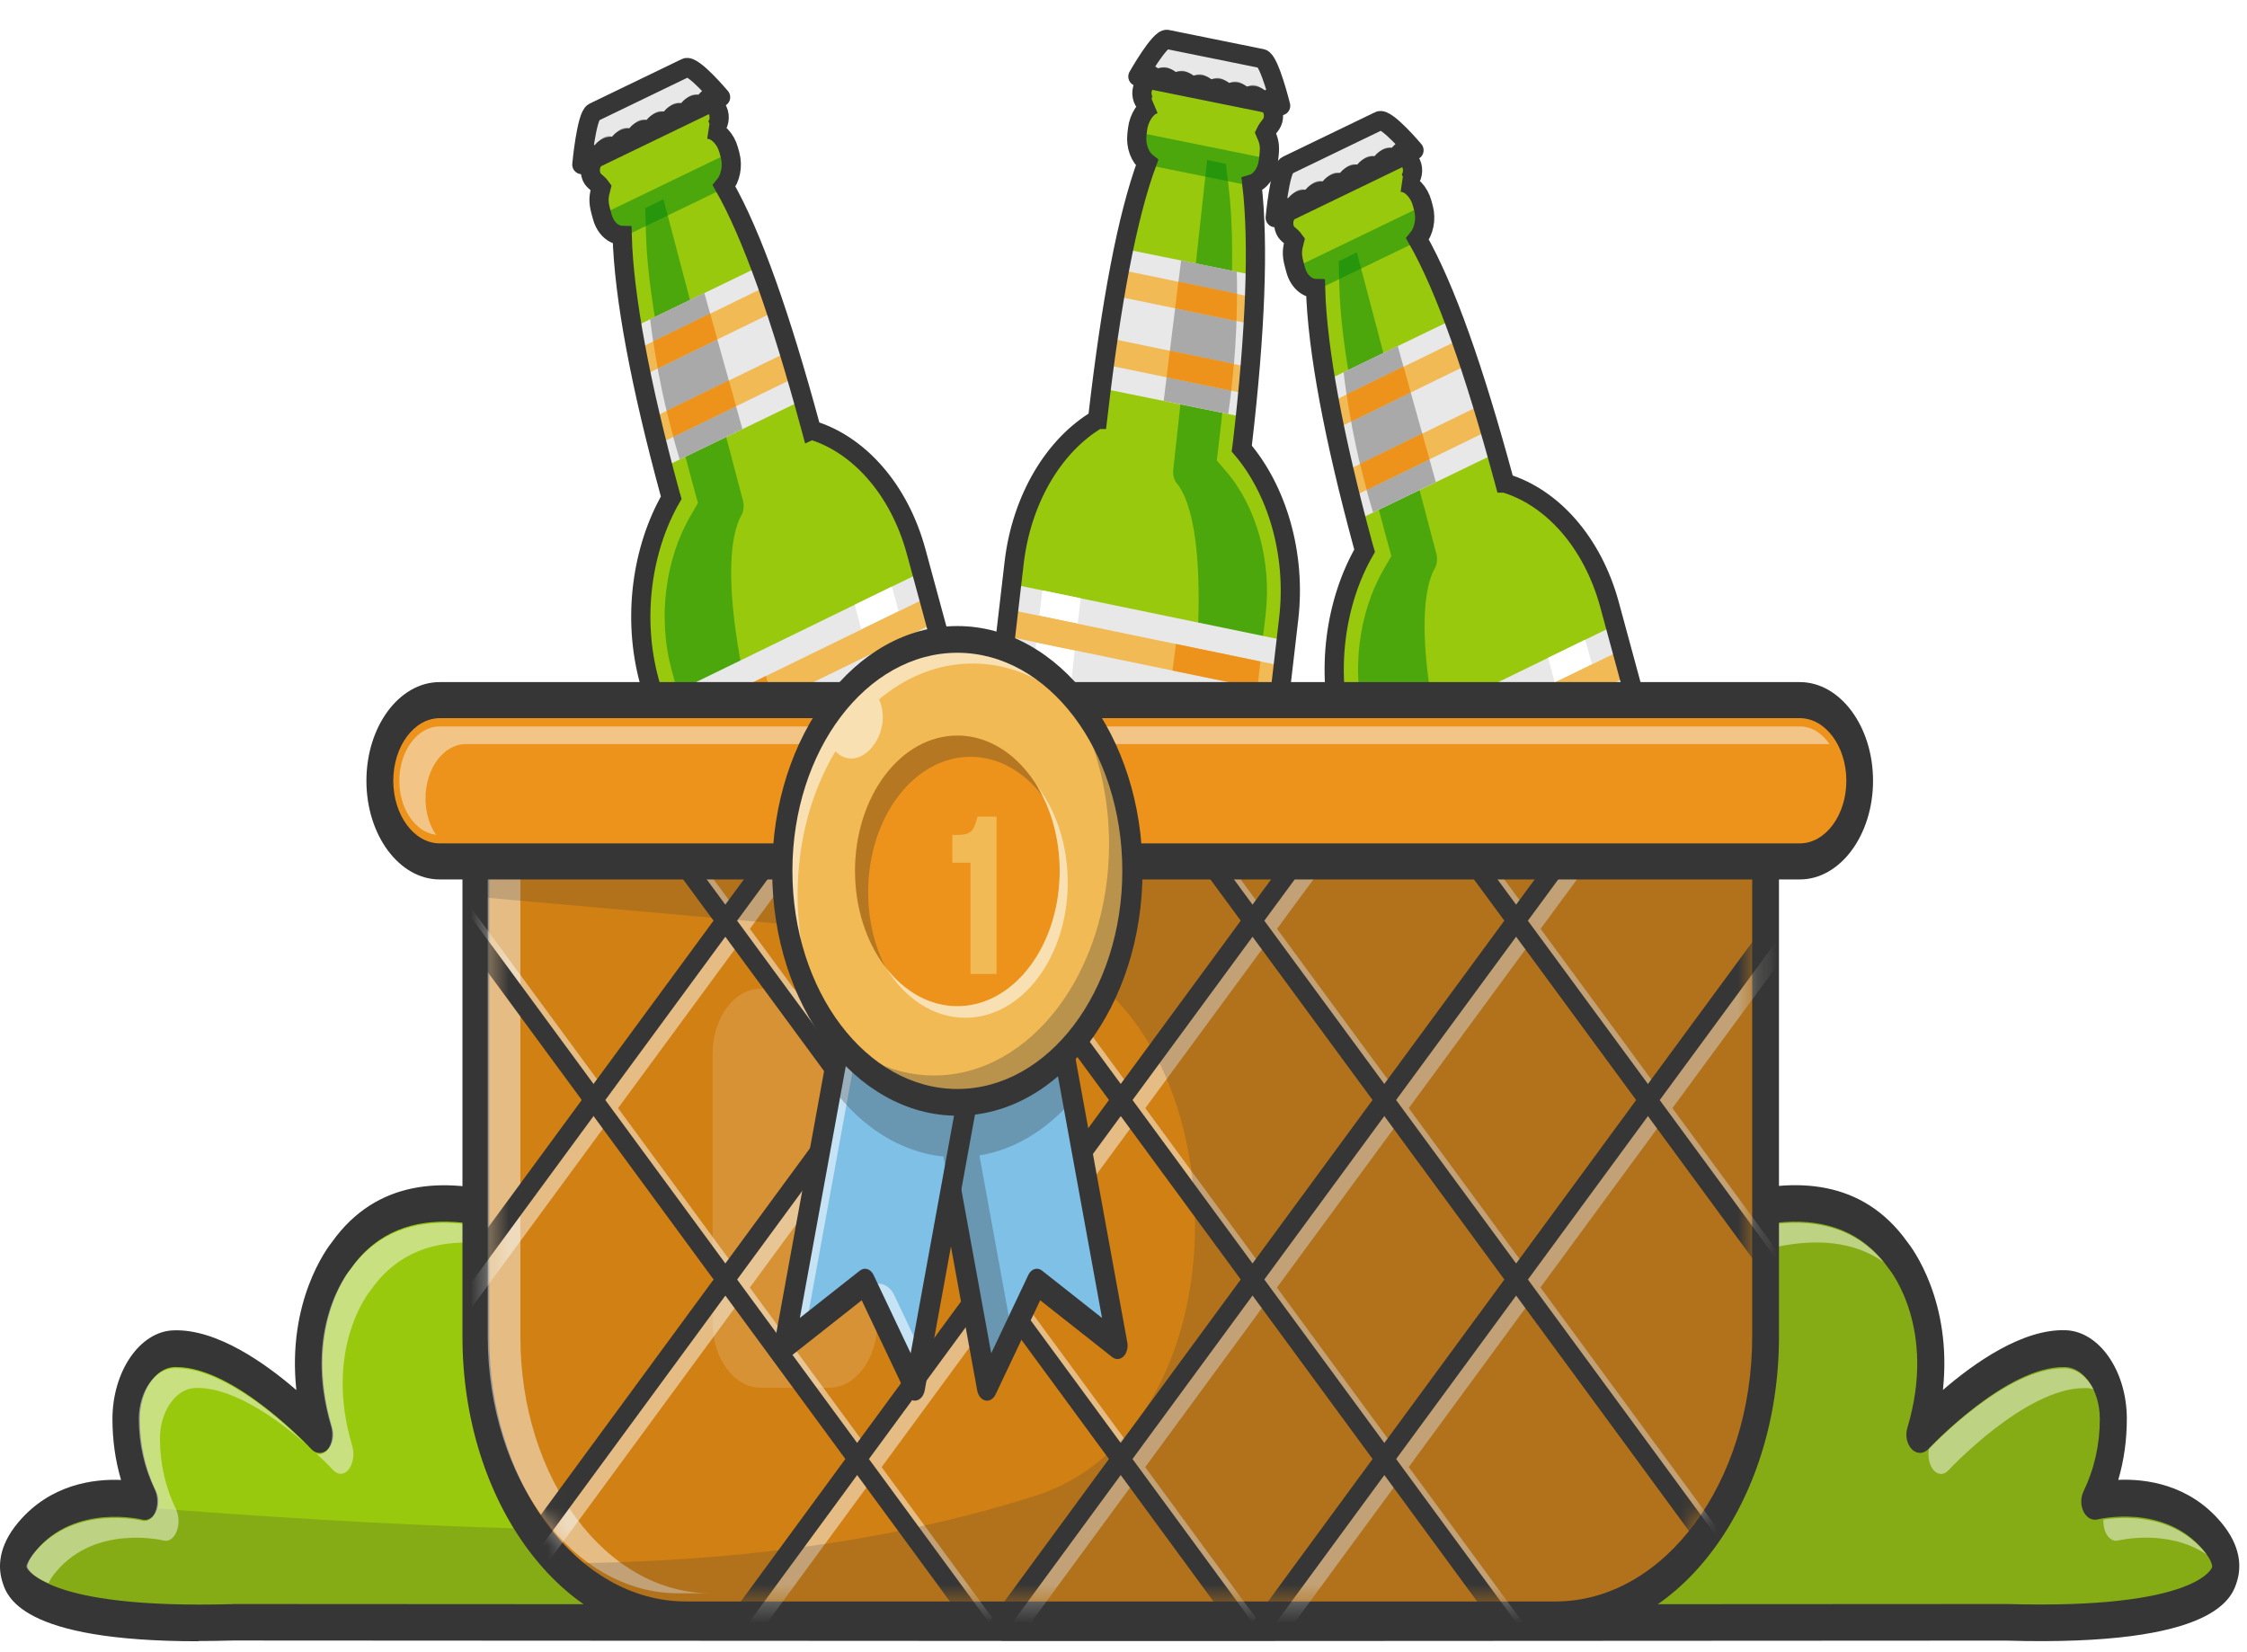 <svg xmlns="http://www.w3.org/2000/svg" fill="none" viewBox="0 0 117 86" height="86" width="117">
<path fill="#98C90D" d="M42.251 22.392C42.229 22.31 42.208 22.233 42.186 22.152C40.654 16.508 39.163 12.238 37.704 9.684C38.034 9.289 38.171 8.656 38.014 8.073L37.94 7.801C37.786 7.237 37.398 6.874 36.971 6.833L37.1 6.769C37.373 6.638 37.514 6.236 37.417 5.88C37.32 5.52 37.017 5.337 36.747 5.467L31.082 8.204C30.81 8.335 30.669 8.737 30.766 9.093C30.862 9.45 31.166 9.636 31.436 9.506L31.566 9.442C31.259 9.838 31.132 10.451 31.286 11.015L31.361 11.287C31.522 11.88 31.945 12.248 32.396 12.258C32.486 15.472 33.35 20.041 34.882 25.678C34.903 25.759 34.925 25.837 34.949 25.918C33.429 28.553 32.911 32.162 33.803 35.444L42.803 68.583C43.334 70.544 44.983 71.558 46.468 70.842L54.973 66.733C56.458 66.017 57.236 63.827 56.704 61.867L47.705 28.727C46.815 25.445 44.684 23.115 42.253 22.391L42.251 22.392Z"></path>
<path fill="#00870D" d="M42.801 68.583C43.332 70.543 44.981 71.558 46.466 70.842L54.97 66.733C56.242 66.119 56.994 64.424 56.849 62.719L56.109 59.988C55.786 61.08 55.128 61.996 54.234 62.429L44.844 66.968C43.978 67.387 43.06 67.265 42.302 66.743L42.804 68.589L42.801 68.583Z"></path>
<path fill="#00870D" d="M41.123 62.398L54.807 54.888L54.465 53.635L40.413 59.794L41.123 62.398Z"></path>
<path fill="#98C90D" d="M54.121 56.854L54.983 59.724C55.099 60.11 54.995 60.552 54.734 60.784C54.382 61.094 53.721 61.541 52.485 62.149C52.145 62.318 51.766 62.095 51.635 61.646L50.716 58.496C50.581 58.032 50.765 57.508 51.124 57.341L53.292 56.353C53.627 56.199 53.993 56.422 54.123 56.853L54.121 56.854Z"></path>
<path fill="#98C90D" d="M36.585 7.771C36.655 8.034 36.242 8.473 35.661 8.755C35.079 9.036 34.549 9.048 34.478 8.786C34.408 8.523 34.821 8.083 35.403 7.802C35.984 7.521 36.514 7.508 36.585 7.771Z"></path>
<path fill="#98C90D" d="M36.478 11.456L37.209 13.871C37.273 14.087 37.457 14.193 37.621 14.11L38.285 13.78C38.472 13.688 38.552 13.398 38.457 13.169C38.197 12.557 37.703 11.449 37.28 10.873C37.192 10.753 37.061 10.71 36.94 10.765L36.672 10.888C36.497 10.97 36.407 11.228 36.475 11.453L36.478 11.456Z"></path>
<g opacity="0.5" style="mix-blend-mode:screen">
<path fill="#98C90D" d="M45.625 28.251C46.036 27.109 45.206 25.459 43.772 24.565C42.337 23.671 40.841 23.872 40.43 25.014C40.019 26.156 40.849 27.807 42.283 28.701C43.718 29.595 45.214 29.393 45.625 28.251Z"></path>
</g>
<path fill="#00870D" d="M39.982 40.358C37.225 30.717 38.125 27.673 38.601 26.837C38.725 26.618 38.753 26.328 38.686 26.068L34.544 10.375L33.598 10.841L33.636 12.185C33.718 15.176 34.531 19.526 36.047 25.115L36.343 26.19L35.931 26.903C34.62 29.174 34.251 32.23 34.969 34.877L43.968 68.017C44.235 68.995 45.019 69.587 45.796 69.391C45.882 69.37 45.967 69.338 46.05 69.3L48.247 68.238C45.941 60.505 42.273 48.355 39.984 40.354L39.982 40.358Z" opacity="0.5"></path>
<path fill="#E8E8E8" d="M54.758 54.707L47.991 29.79L34.105 36.558L40.872 61.479L54.758 54.707Z"></path>
<path fill="white" d="M44.505 31.487L51.16 56.464L53.264 55.436L46.438 30.544L44.505 31.487Z" clip-rule="evenodd" fill-rule="evenodd"></path>
<path fill="#F1BA55" d="M34.821 39.192L48.707 32.42L48.34 31.076L34.453 37.844L34.821 39.192Z"></path>
<path fill="#ED931B" d="M35.966 38.63L40.264 36.535L39.882 35.198L35.606 37.284L35.966 38.63Z"></path>
<path fill="#F1BA55" d="M40.454 59.94L54.341 53.172L53.975 51.824L40.09 58.595L40.454 59.94Z"></path>
<path fill="#F1BA55" d="M45.209 34.125L47.159 33.174L46.792 31.83L44.849 32.779L45.209 34.125Z"></path>
<path fill="#F1BA55" d="M50.749 54.92L52.844 53.901L52.474 52.554L50.39 53.574L50.749 54.92Z"></path>
<path fill="#ED931B" d="M41.49 59.436L46.16 57.157L45.778 55.821L41.132 58.087L41.49 59.436Z"></path>
<path fill="#00870D" d="M31.182 11.241L37.836 8.027C37.836 8.027 38.445 8.988 37.66 9.822L32.222 12.451C32.222 12.451 31.48 12.807 31.184 11.241L31.182 11.241Z" opacity="0.5"></path>
<path fill="#E8E8E8" d="M41.817 20.815C41.063 18.139 40.32 15.803 39.586 13.852L32.928 17.071C33.286 19.203 33.826 21.638 34.528 24.341L41.818 20.818L41.817 20.815Z"></path>
<path fill="#A9A9A9" d="M36.675 15.256L33.855 16.619C33.989 17.776 34.396 20.668 35.392 23.92L38.658 22.34L36.675 15.256Z" clip-rule="evenodd" fill-rule="evenodd"></path>
<path fill="#F1BA55" d="M34.225 23.154L41.473 19.621C41.34 19.166 41.207 18.722 41.077 18.291L33.895 21.794C33.999 22.242 34.109 22.695 34.225 23.158L34.225 23.154Z"></path>
<path fill="#F1BA55" d="M33.404 19.598L40.408 16.185C40.259 15.735 40.107 15.302 39.959 14.879L33.13 18.21C33.217 18.662 33.307 19.124 33.405 19.602L33.404 19.598Z"></path>
<path fill="#ED931B" d="M35.056 22.747L38.329 21.152L37.954 19.81L34.714 21.39C34.816 21.828 34.931 22.281 35.059 22.747L35.056 22.747Z"></path>
<path fill="#ED931B" d="M34.248 19.185L37.353 17.67L36.978 16.328L34.013 17.773C34.075 18.183 34.151 18.659 34.247 19.182L34.248 19.185Z"></path>
<path stroke-linecap="round" stroke-miterlimit="10" stroke="#363636" d="M42.251 22.392C42.229 22.31 42.208 22.233 42.186 22.152C40.654 16.508 39.163 12.238 37.704 9.684C38.034 9.289 38.171 8.656 38.014 8.073L37.94 7.801C37.786 7.237 37.35 6.776 36.923 6.734L37.1 6.769C37.373 6.638 37.514 6.236 37.417 5.88C37.32 5.52 37.017 5.337 36.747 5.467L31.082 8.204C30.81 8.335 30.669 8.737 30.766 9.093C30.862 9.45 31.076 9.449 31.299 9.762C31.186 10.195 31.132 10.451 31.286 11.015L31.361 11.287C31.522 11.88 31.945 12.248 32.396 12.258C32.486 15.472 33.35 20.041 34.882 25.678C34.903 25.759 34.925 25.837 34.949 25.918C33.429 28.553 32.911 32.162 33.803 35.444L42.803 68.583C43.334 70.544 44.983 71.558 46.468 70.842L54.973 66.733C56.458 66.017 57.236 63.827 56.704 61.867L47.705 28.727C46.815 25.445 44.684 23.115 42.253 22.391L42.251 22.392Z"></path>
<path fill="#E8E8E8" d="M30.698 8.11C30.872 8.025 31.055 8.041 31.211 8.127L31.213 8.126C31.29 7.923 31.424 7.758 31.598 7.673C31.772 7.587 31.955 7.603 32.111 7.689L32.114 7.688C32.19 7.486 32.324 7.32 32.498 7.235C32.673 7.15 32.856 7.166 33.011 7.251L33.014 7.251C33.091 7.048 33.225 6.883 33.399 6.797C33.573 6.712 33.756 6.728 33.912 6.814L33.914 6.813C33.991 6.61 34.125 6.445 34.299 6.36C34.473 6.274 34.656 6.29 34.812 6.376L34.815 6.375C34.891 6.173 35.026 6.007 35.2 5.922C35.374 5.837 35.557 5.853 35.713 5.938L35.715 5.938C35.792 5.735 35.926 5.57 36.1 5.484C36.274 5.399 36.457 5.415 36.613 5.501L36.616 5.5C36.692 5.297 36.826 5.132 37.001 5.047C37.175 4.961 37.357 4.974 37.513 5.063L37.521 5.061L36.67 4.212C36.67 4.212 36.089 3.327 35.718 3.507L30.915 5.847C30.533 6.034 30.508 7.255 30.508 7.255L30.295 8.568L30.313 8.564C30.389 8.357 30.523 8.192 30.698 8.11Z"></path>
<path fill="#A9A9A9" d="M36.855 4.543C36.68 4.629 36.546 4.794 36.469 4.993L36.467 4.994C36.31 4.905 36.128 4.892 35.954 4.978C35.779 5.063 35.645 5.228 35.568 5.428L35.566 5.428C35.409 5.339 35.227 5.327 35.053 5.412C34.879 5.497 34.745 5.663 34.667 5.862L34.665 5.863C34.508 5.774 34.326 5.761 34.152 5.846C33.978 5.932 33.844 6.097 33.767 6.296L33.764 6.297C33.608 6.208 33.425 6.195 33.251 6.281C33.077 6.366 32.943 6.531 32.866 6.731L32.863 6.731C32.707 6.642 32.524 6.63 32.35 6.715C32.176 6.8 32.042 6.965 31.965 7.165L31.962 7.165C31.806 7.077 31.623 7.064 31.449 7.149C31.275 7.235 31.141 7.4 31.064 7.599L31.061 7.6C30.905 7.511 30.723 7.498 30.549 7.584C30.509 7.604 30.471 7.627 30.435 7.654L30.286 8.563L30.304 8.559C30.38 8.353 30.514 8.187 30.689 8.105C30.863 8.02 31.046 8.036 31.202 8.122L31.204 8.121C31.281 7.918 31.415 7.753 31.589 7.668C31.764 7.582 31.946 7.599 32.102 7.684L32.105 7.683C32.181 7.481 32.316 7.315 32.49 7.23C32.664 7.145 32.847 7.161 33.003 7.246L33.005 7.246C33.082 7.043 33.216 6.878 33.39 6.792C33.564 6.707 33.747 6.723 33.903 6.809L33.906 6.808C33.982 6.605 34.117 6.44 34.291 6.355C34.465 6.269 34.648 6.286 34.803 6.371L34.806 6.37C34.883 6.168 35.017 6.002 35.191 5.917C35.365 5.832 35.548 5.848 35.704 5.933L35.706 5.933C35.783 5.73 35.917 5.565 36.091 5.479C36.265 5.394 36.448 5.41 36.604 5.496L36.607 5.495C36.683 5.292 36.818 5.127 36.992 5.042C37.166 4.956 37.348 4.969 37.505 5.058L37.512 5.056L36.941 4.487C36.911 4.495 36.88 4.502 36.851 4.516L36.855 4.543Z"></path>
<path stroke-linejoin="round" stroke-linecap="round" stroke="#363636" d="M30.698 8.11C30.872 8.025 31.055 8.041 31.211 8.126L31.213 8.126C31.29 7.923 31.424 7.758 31.598 7.673C31.772 7.587 31.955 7.603 32.111 7.689L32.114 7.688C32.19 7.485 32.324 7.32 32.498 7.235C32.672 7.15 32.855 7.166 33.011 7.251L33.014 7.251C33.09 7.048 33.225 6.883 33.399 6.797C33.573 6.712 33.756 6.728 33.912 6.813L33.914 6.813C33.991 6.61 34.125 6.445 34.299 6.36C34.473 6.274 34.656 6.29 34.812 6.376L34.815 6.375C34.891 6.172 35.026 6.007 35.2 5.922C35.374 5.837 35.557 5.853 35.713 5.938L35.715 5.938C35.792 5.735 35.926 5.57 36.1 5.484C36.274 5.399 36.457 5.415 36.613 5.5L36.615 5.5C36.692 5.297 36.826 5.132 37 5.047C37.175 4.961 37.357 4.974 37.513 5.063L37.521 5.061C37.521 5.061 36.084 3.349 35.714 3.529L30.915 5.847C30.533 6.033 30.296 8.571 30.296 8.571L30.313 8.567C30.389 8.361 30.523 8.196 30.698 8.114L30.698 8.11Z"></path>
<path fill="#98C90D" d="M78.355 25.154C78.333 25.073 78.312 24.995 78.29 24.914C76.758 19.27 75.268 15.001 73.808 12.447C74.139 12.052 74.276 11.419 74.119 10.835L74.045 10.563C73.891 10 73.502 9.637 73.075 9.596L73.205 9.532C73.478 9.401 73.618 8.999 73.522 8.642C73.424 8.283 73.121 8.099 72.851 8.229L67.187 10.966C66.914 11.097 66.774 11.5 66.87 11.856C66.967 12.212 67.27 12.399 67.54 12.269L67.67 12.205C67.364 12.601 67.237 13.214 67.391 13.777L67.465 14.05C67.626 14.642 68.049 15.01 68.501 15.021C68.591 18.235 69.455 22.804 70.986 28.441C71.008 28.522 71.029 28.6 71.053 28.68C69.533 31.316 69.015 34.925 69.908 38.206L78.908 71.346C79.439 73.306 81.088 74.321 82.573 73.605L91.077 69.496C92.562 68.779 93.34 66.59 92.809 64.63L83.809 31.49C82.919 28.208 80.789 25.878 78.358 25.154L78.355 25.154Z"></path>
<path fill="#00870D" d="M78.905 71.346C79.436 73.306 81.085 74.321 82.57 73.604L91.075 69.495C92.346 68.881 93.098 67.186 92.954 65.482L92.213 62.751C91.891 63.842 91.232 64.759 90.339 65.192L80.949 69.731C80.083 70.15 79.165 70.028 78.406 69.505L78.909 71.352L78.905 71.346Z"></path>
<path fill="#00870D" d="M77.227 65.161L90.911 57.651L90.57 56.398L76.518 62.556L77.227 65.161Z"></path>
<path fill="#98C90D" d="M90.225 59.617L91.087 62.487C91.204 62.873 91.1 63.315 90.839 63.546C90.486 63.856 89.825 64.303 88.59 64.912C88.249 65.08 87.87 64.857 87.74 64.409L86.821 61.259C86.686 60.794 86.87 60.27 87.229 60.104L89.396 59.116C89.731 58.962 90.097 59.185 90.228 59.616L90.225 59.617Z"></path>
<path fill="#98C90D" d="M72.689 10.534C72.76 10.796 72.347 11.236 71.765 11.517C71.183 11.799 70.653 11.811 70.583 11.548C70.513 11.286 70.926 10.846 71.507 10.565C72.089 10.283 72.619 10.271 72.689 10.534Z"></path>
<path fill="#98C90D" d="M72.582 14.218L73.313 16.634C73.377 16.85 73.562 16.956 73.726 16.873L74.39 16.543C74.576 16.451 74.656 16.161 74.562 15.932C74.301 15.319 73.807 14.211 73.384 13.636C73.297 13.516 73.165 13.473 73.044 13.528L72.776 13.65C72.602 13.732 72.512 13.991 72.579 14.216L72.582 14.218Z"></path>
<g opacity="0.5" style="mix-blend-mode:screen">
<path fill="#98C90D" d="M81.73 31.014C82.141 29.872 81.311 28.221 79.876 27.327C78.441 26.433 76.945 26.635 76.534 27.777C76.123 28.919 76.953 30.569 78.388 31.463C79.823 32.357 81.319 32.156 81.73 31.014Z"></path>
</g>
<path fill="#00870D" d="M76.087 43.121C73.33 33.479 74.23 30.435 74.706 29.599C74.83 29.381 74.858 29.09 74.79 28.83L70.649 13.138L69.703 13.604L69.74 14.948C69.822 17.939 70.635 22.289 72.152 27.878L72.448 28.953L72.036 29.665C70.725 31.937 70.355 34.993 71.073 37.64L80.073 70.779C80.34 71.757 81.124 72.349 81.9 72.154C81.986 72.132 82.071 72.101 82.155 72.062L84.351 71.001C82.045 63.267 78.377 51.118 76.089 43.117L76.087 43.121Z" opacity="0.5"></path>
<path fill="#E8E8E8" d="M90.862 57.47L84.096 32.553L70.209 39.321L76.977 64.241L90.862 57.47Z"></path>
<path fill="white" d="M80.61 34.25L87.264 59.227L89.369 58.199L82.542 33.307L80.61 34.25Z" clip-rule="evenodd" fill-rule="evenodd"></path>
<path fill="#F1BA55" d="M70.925 41.955L84.811 35.183L84.444 33.839L70.558 40.607L70.925 41.955Z"></path>
<path fill="#ED931B" d="M72.071 41.393L76.368 39.297L75.986 37.961L71.711 40.047L72.071 41.393Z"></path>
<path fill="#F1BA55" d="M76.559 62.702L90.445 55.934L90.08 54.586L76.194 61.358L76.559 62.702Z"></path>
<path fill="#F1BA55" d="M81.313 36.887L83.263 35.936L82.896 34.592L80.954 35.541L81.313 36.887Z"></path>
<path fill="#F1BA55" d="M86.854 57.683L88.949 56.664L88.579 55.317L86.494 56.337L86.854 57.683Z"></path>
<path fill="#ED931B" d="M77.594 62.199L82.264 59.92L81.882 58.583L77.237 60.849L77.594 62.199Z"></path>
<path fill="#00870D" d="M67.286 14.004L73.94 10.79C73.94 10.79 74.55 11.751 73.765 12.585L68.326 15.213C68.326 15.213 67.585 15.569 67.289 14.003L67.286 14.004Z" opacity="0.5"></path>
<path fill="#E8E8E8" d="M77.922 23.578C77.168 20.901 76.425 18.565 75.691 16.614L69.032 19.833C69.391 21.965 69.931 24.401 70.633 27.104L77.922 23.581L77.922 23.578Z"></path>
<path fill="#A9A9A9" d="M72.78 18.018L69.96 19.382C70.094 20.539 70.5 23.43 71.496 26.683L74.763 25.103L72.78 18.018Z" clip-rule="evenodd" fill-rule="evenodd"></path>
<path fill="#F1BA55" d="M70.329 25.917L77.578 22.384C77.444 21.929 77.312 21.485 77.181 21.054L69.999 24.557C70.103 25.005 70.213 25.458 70.33 25.92L70.329 25.917Z"></path>
<path fill="#F1BA55" d="M69.509 22.361L76.512 18.948C76.363 18.497 76.212 18.065 76.064 17.642L69.235 20.973C69.321 21.425 69.412 21.887 69.509 22.364L69.509 22.361Z"></path>
<path fill="#ED931B" d="M71.161 25.51L74.433 23.915L74.058 22.573L70.818 24.153C70.921 24.591 71.036 25.043 71.163 25.51L71.161 25.51Z"></path>
<path fill="#ED931B" d="M70.352 21.948L73.458 20.433L73.083 19.091L70.117 20.536C70.179 20.946 70.256 21.422 70.352 21.944L70.352 21.948Z"></path>
<path stroke-linecap="round" stroke-miterlimit="10" stroke="#363636" d="M78.355 25.154C78.333 25.073 78.312 24.995 78.29 24.914C76.758 19.27 75.268 15.001 73.808 12.447C74.139 12.052 74.276 11.419 74.119 10.835L74.045 10.563C73.891 10 73.455 9.538 73.027 9.497L73.205 9.532C73.478 9.401 73.618 8.999 73.522 8.642C73.424 8.283 73.121 8.099 72.851 8.229L67.187 10.966C66.914 11.097 66.774 11.5 66.87 11.856C66.967 12.212 67.18 12.212 67.403 12.525C67.29 12.958 67.237 13.214 67.391 13.777L67.465 14.05C67.626 14.642 68.049 15.01 68.501 15.021C68.591 18.235 69.455 22.804 70.986 28.441C71.008 28.522 71.029 28.6 71.053 28.68C69.533 31.316 69.015 34.925 69.908 38.206L78.908 71.346C79.439 73.306 81.088 74.321 82.573 73.605L91.077 69.496C92.562 68.779 93.34 66.59 92.809 64.63L83.809 31.49C82.919 28.208 80.789 25.878 78.358 25.154L78.355 25.154Z"></path>
<path fill="#E8E8E8" d="M66.802 10.873C66.976 10.788 67.159 10.804 67.315 10.889L67.318 10.889C67.394 10.686 67.528 10.521 67.703 10.435C67.877 10.35 68.06 10.366 68.216 10.452L68.218 10.451C68.295 10.248 68.429 10.083 68.603 9.998C68.777 9.912 68.96 9.929 69.116 10.014L69.118 10.013C69.195 9.811 69.329 9.645 69.503 9.56C69.677 9.475 69.861 9.491 70.016 9.576L70.019 9.576C70.096 9.373 70.23 9.208 70.404 9.122C70.578 9.037 70.761 9.053 70.917 9.139L70.919 9.138C70.996 8.935 71.13 8.77 71.304 8.685C71.478 8.599 71.661 8.616 71.817 8.701L71.82 8.7C71.896 8.498 72.031 8.332 72.205 8.247C72.379 8.162 72.562 8.178 72.718 8.263L72.72 8.263C72.797 8.06 72.931 7.895 73.105 7.809C73.279 7.724 73.462 7.737 73.618 7.826L73.626 7.824L72.775 6.975C72.775 6.975 72.194 6.09 71.823 6.27L67.02 8.61C66.637 8.796 66.613 10.017 66.613 10.017L66.4 11.331L66.417 11.326C66.493 11.12 66.628 10.955 66.802 10.873Z"></path>
<path fill="#A9A9A9" d="M72.959 7.306C72.785 7.391 72.651 7.557 72.574 7.756L72.571 7.757C72.415 7.668 72.232 7.655 72.058 7.74C71.884 7.826 71.75 7.991 71.673 8.19L71.67 8.191C71.514 8.102 71.331 8.089 71.157 8.175C70.983 8.26 70.849 8.425 70.772 8.625L70.769 8.625C70.613 8.537 70.43 8.524 70.256 8.609C70.082 8.694 69.948 8.86 69.871 9.059L69.868 9.06C69.712 8.971 69.53 8.958 69.356 9.043C69.181 9.129 69.047 9.294 68.97 9.493L68.968 9.494C68.811 9.405 68.629 9.392 68.455 9.478C68.281 9.563 68.146 9.728 68.069 9.928L68.067 9.928C67.91 9.839 67.728 9.827 67.554 9.912C67.38 9.997 67.246 10.162 67.168 10.362L67.166 10.363C67.01 10.274 66.827 10.261 66.653 10.346C66.614 10.366 66.575 10.39 66.54 10.416L66.391 11.326L66.409 11.321C66.485 11.115 66.619 10.95 66.793 10.868C66.968 10.783 67.15 10.799 67.306 10.884L67.309 10.884C67.386 10.681 67.52 10.516 67.694 10.43C67.868 10.345 68.051 10.361 68.207 10.447L68.209 10.446C68.286 10.243 68.42 10.078 68.594 9.993C68.768 9.907 68.951 9.924 69.107 10.009L69.11 10.008C69.186 9.806 69.321 9.64 69.495 9.555C69.669 9.47 69.852 9.486 70.008 9.571L70.01 9.571C70.087 9.368 70.221 9.203 70.395 9.117C70.569 9.032 70.752 9.048 70.908 9.134L70.91 9.133C70.987 8.93 71.121 8.765 71.296 8.68C71.47 8.594 71.653 8.611 71.808 8.696L71.811 8.695C71.888 8.493 72.022 8.327 72.196 8.242C72.37 8.157 72.553 8.173 72.709 8.258L72.711 8.258C72.788 8.055 72.922 7.89 73.096 7.804C73.27 7.719 73.453 7.732 73.609 7.821L73.617 7.819L73.046 7.25C73.015 7.257 72.985 7.265 72.955 7.279L72.959 7.306Z"></path>
<path stroke-linejoin="round" stroke-linecap="round" stroke="#363636" d="M66.802 10.873C66.976 10.787 67.159 10.804 67.315 10.889L67.318 10.889C67.394 10.686 67.528 10.521 67.703 10.435C67.877 10.35 68.06 10.366 68.216 10.451L68.218 10.451C68.295 10.248 68.429 10.083 68.603 9.998C68.777 9.912 68.96 9.928 69.116 10.014L69.118 10.013C69.195 9.81 69.329 9.645 69.503 9.56C69.677 9.475 69.86 9.491 70.016 9.576L70.019 9.576C70.096 9.373 70.23 9.208 70.404 9.122C70.578 9.037 70.761 9.053 70.917 9.139L70.919 9.138C70.996 8.935 71.13 8.77 71.304 8.685C71.478 8.599 71.661 8.615 71.817 8.701L71.82 8.7C71.896 8.497 72.03 8.332 72.204 8.247C72.379 8.162 72.562 8.178 72.718 8.263L72.72 8.263C72.797 8.06 72.931 7.895 73.105 7.809C73.279 7.724 73.462 7.737 73.618 7.826L73.626 7.824C73.626 7.824 72.189 6.112 71.818 6.292L67.02 8.61C66.637 8.796 66.4 11.334 66.4 11.334L66.418 11.33C66.494 11.123 66.628 10.958 66.803 10.876L66.802 10.873Z"></path>
<path fill="#98C90D" d="M57.149 21.838C57.159 21.755 57.168 21.675 57.178 21.591C57.853 15.779 58.683 11.297 59.725 8.472C59.352 8.177 59.131 7.604 59.199 7.003L59.232 6.723C59.301 6.142 59.623 5.695 60.027 5.546L59.894 5.518C59.613 5.462 59.422 5.112 59.464 4.745C59.507 4.374 59.772 4.121 60.049 4.177L65.876 5.357C66.156 5.413 66.347 5.764 66.305 6.131C66.262 6.498 65.997 6.754 65.72 6.698L65.586 6.67C65.936 6.972 66.144 7.529 66.076 8.109L66.043 8.389C65.972 9 65.618 9.461 65.185 9.587C65.552 12.697 65.366 17.306 64.69 23.111C64.681 23.195 64.671 23.275 64.659 23.358C66.49 25.501 67.497 28.834 67.102 32.214L63.13 66.343C62.896 68.361 61.455 69.757 59.928 69.449L51.181 67.677C49.654 67.368 48.598 65.464 48.832 63.446L52.804 29.317C53.196 25.938 54.914 23.155 57.147 21.838L57.149 21.838Z"></path>
<path fill="#00870D" d="M63.133 66.343C62.899 68.361 61.458 69.757 59.931 69.449L51.184 67.676C49.876 67.412 48.915 65.976 48.814 64.302L49.14 61.49C49.603 62.456 50.365 63.168 51.284 63.355L60.942 65.314C61.833 65.495 62.697 65.143 63.352 64.448L63.13 66.349L63.133 66.343Z"></path>
<path fill="#00870D" d="M63.872 59.973L49.671 56.259L49.822 54.967L64.186 57.29L63.872 59.973Z"></path>
<path fill="#98C90D" d="M50.607 57.971L50.184 60.948C50.127 61.349 50.288 61.746 50.572 61.902C50.954 62.11 51.652 62.37 52.924 62.638C53.275 62.713 53.608 62.402 53.67 61.938L54.108 58.678C54.172 58.197 53.922 57.741 53.553 57.673L51.333 57.278C50.989 57.216 50.669 57.523 50.604 57.971L50.607 57.971Z"></path>
<path fill="#98C90D" d="M60.53 6.348C60.499 6.618 60.958 6.935 61.556 7.056C62.154 7.178 62.665 7.054 62.696 6.784C62.727 6.514 62.268 6.197 61.67 6.075C61.071 5.954 60.561 6.078 60.53 6.348Z"></path>
<path fill="#98C90D" d="M61.152 9.86L60.791 12.367C60.76 12.59 60.597 12.739 60.428 12.701L59.744 12.555C59.552 12.514 59.434 12.256 59.493 12.012C59.657 11.357 59.975 10.166 60.3 9.506C60.367 9.368 60.487 9.293 60.611 9.315L60.886 9.364C61.065 9.398 61.188 9.623 61.154 9.857L61.152 9.86Z"></path>
<g opacity="0.5" style="mix-blend-mode:screen">
<path fill="#98C90D" d="M54.734 28.329C54.179 27.337 54.743 25.54 55.995 24.314C57.247 23.089 58.712 22.9 59.268 23.892C59.824 24.883 59.259 26.681 58.007 27.906C56.755 29.131 55.29 29.32 54.734 28.329Z"></path>
</g>
<path fill="#00870D" d="M61.861 38.514C63.149 28.549 61.856 25.856 61.281 25.174C61.131 24.997 61.063 24.724 61.091 24.458L62.856 8.328L63.831 8.534L63.985 9.834C64.327 12.727 64.16 17.113 63.491 22.868L63.358 23.976L63.854 24.555C65.434 26.402 66.219 29.242 65.903 31.968L61.931 66.096C61.813 67.104 61.143 67.873 60.37 67.884C60.284 67.885 60.198 67.876 60.112 67.861L57.853 67.403C58.978 59.386 60.788 46.779 61.858 38.51L61.861 38.514Z" opacity="0.5"></path>
<path fill="#E8E8E8" d="M49.692 56.072L52.679 30.412L66.97 33.362L63.983 59.026L49.692 56.072Z"></path>
<path fill="white" d="M56.266 31.151L53.396 56.839L51.23 56.39L54.277 30.739L56.266 31.151Z" clip-rule="evenodd" fill-rule="evenodd"></path>
<path fill="#F1BA55" d="M66.653 36.074L52.362 33.12L52.526 31.736L66.816 34.686L66.653 36.074Z"></path>
<path fill="#ED931B" d="M65.474 35.828L61.051 34.914L61.23 33.532L65.63 34.443L65.474 35.828Z"></path>
<path fill="#F1BA55" d="M64.167 57.44L49.877 54.49L50.037 53.102L64.328 56.056L64.167 57.44Z"></path>
<path fill="#F1BA55" d="M55.962 33.863L53.955 33.448L54.118 32.063L56.118 32.478L55.962 33.863Z"></path>
<path fill="#F1BA55" d="M53.572 55.251L51.417 54.809L51.582 53.421L53.728 53.867L53.572 55.251Z"></path>
<path fill="#ED931B" d="M63.102 57.222L58.296 56.227L58.474 54.845L63.255 55.834L63.102 57.222Z"></path>
<path fill="#00870D" d="M66.208 8.3L59.365 6.913C59.365 6.913 58.915 7.992 59.786 8.593L65.38 9.727C65.38 9.727 66.142 9.879 66.206 8.3L66.208 8.3Z" opacity="0.5"></path>
<path fill="#E8E8E8" d="M57.343 20.213C57.69 17.451 58.074 15.017 58.505 12.956L65.353 14.345C65.309 16.484 65.134 18.961 64.841 21.737L57.343 20.217L57.343 20.213Z"></path>
<path fill="#A9A9A9" d="M61.498 13.559L64.399 14.148C64.433 15.293 64.45 18.175 63.952 21.552L60.592 20.87L61.498 13.559Z" clip-rule="evenodd" fill-rule="evenodd"></path>
<path fill="#F1BA55" d="M64.965 20.519L57.505 18.978C57.57 18.508 57.634 18.047 57.699 17.6L65.09 19.128C65.053 19.585 65.012 20.049 64.965 20.522L64.965 20.519Z"></path>
<path fill="#F1BA55" d="M65.252 16.894L58.045 15.406C58.124 14.935 58.209 14.481 58.291 14.037L65.319 15.491C65.3 15.947 65.278 16.414 65.252 16.897L65.252 16.894Z"></path>
<path fill="#ED931B" d="M64.109 20.341L60.742 19.645L60.912 18.261L64.247 18.95C64.21 19.397 64.163 19.86 64.106 20.341L64.109 20.341Z"></path>
<path fill="#ED931B" d="M64.383 16.713L61.187 16.052L61.358 14.667L64.41 15.297C64.408 15.707 64.402 16.183 64.383 16.709L64.383 16.713Z"></path>
<path stroke-linecap="round" stroke-miterlimit="10" stroke="#363636" d="M57.149 21.838C57.159 21.755 57.168 21.675 57.178 21.591C57.853 15.779 58.683 11.297 59.725 8.472C59.352 8.177 59.131 7.604 59.199 7.003L59.232 6.723C59.301 6.142 59.655 5.588 60.059 5.439L59.894 5.518C59.613 5.462 59.422 5.112 59.464 4.745C59.507 4.374 59.772 4.121 60.049 4.177L65.876 5.357C66.156 5.413 66.347 5.764 66.305 6.131C66.262 6.498 66.057 6.552 65.888 6.909C66.057 7.296 66.144 7.529 66.076 8.109L66.043 8.389C65.972 9 65.618 9.461 65.185 9.587C65.552 12.697 65.366 17.306 64.69 23.111C64.681 23.195 64.671 23.275 64.659 23.358C66.49 25.501 67.497 28.834 67.102 32.214L63.13 66.343C62.896 68.361 61.455 69.757 59.928 69.449L51.181 67.677C49.654 67.368 48.598 65.464 48.832 63.446L52.804 29.317C53.196 25.938 54.914 23.155 57.147 21.838L57.149 21.838Z"></path>
<path fill="#E8E8E8" d="M66.231 5.169C66.052 5.131 65.879 5.194 65.741 5.315L65.739 5.316C65.636 5.14 65.484 5.016 65.305 4.979C65.126 4.941 64.952 5.003 64.815 5.125L64.812 5.125C64.71 4.95 64.558 4.826 64.379 4.788C64.199 4.751 64.026 4.813 63.888 4.935L63.886 4.935C63.784 4.76 63.631 4.636 63.452 4.598C63.273 4.561 63.1 4.623 62.962 4.745L62.959 4.745C62.857 4.57 62.705 4.445 62.526 4.408C62.346 4.371 62.173 4.433 62.035 4.555L62.033 4.555C61.931 4.38 61.779 4.255 61.599 4.218C61.42 4.18 61.247 4.243 61.109 4.365L61.106 4.365C61.004 4.19 60.852 4.065 60.673 4.028C60.494 3.99 60.32 4.053 60.182 4.175L60.18 4.175C60.078 3.999 59.926 3.875 59.746 3.838C59.567 3.8 59.394 3.859 59.256 3.984L59.248 3.984L59.946 2.952C59.946 2.952 60.38 1.953 60.761 2.031L65.704 3.051C66.097 3.132 66.293 4.298 66.293 4.298L66.683 5.505L66.665 5.506C66.563 5.327 66.411 5.203 66.231 5.169Z"></path>
<path fill="#A9A9A9" d="M59.816 3.317C59.995 3.355 60.147 3.479 60.249 3.651L60.252 3.651C60.39 3.526 60.563 3.467 60.742 3.504C60.922 3.542 61.074 3.666 61.176 3.838L61.178 3.838C61.316 3.713 61.489 3.653 61.669 3.691C61.848 3.728 62 3.853 62.102 4.025L62.105 4.025C62.242 3.899 62.416 3.84 62.595 3.878C62.774 3.915 62.927 4.04 63.029 4.211L63.031 4.211C63.169 4.086 63.342 4.027 63.522 4.065C63.701 4.102 63.853 4.226 63.955 4.398L63.958 4.398C64.095 4.273 64.269 4.214 64.448 4.251C64.627 4.289 64.779 4.413 64.882 4.585L64.884 4.585C65.022 4.46 65.195 4.401 65.374 4.438C65.554 4.476 65.706 4.6 65.808 4.772L65.811 4.772C65.948 4.647 66.122 4.588 66.301 4.625C66.341 4.634 66.382 4.647 66.42 4.663L66.691 5.499L66.673 5.499C66.571 5.321 66.419 5.196 66.24 5.162C66.06 5.125 65.887 5.187 65.749 5.309L65.747 5.309C65.644 5.134 65.492 5.009 65.313 4.972C65.134 4.935 64.96 4.997 64.823 5.119L64.82 5.119C64.718 4.944 64.566 4.819 64.387 4.782C64.207 4.744 64.034 4.807 63.896 4.929L63.894 4.929C63.792 4.754 63.639 4.629 63.46 4.592C63.281 4.554 63.108 4.617 62.97 4.739L62.967 4.739C62.865 4.563 62.713 4.439 62.534 4.402C62.355 4.364 62.181 4.426 62.043 4.548L62.041 4.548C61.939 4.373 61.786 4.249 61.607 4.211C61.428 4.174 61.255 4.236 61.117 4.358L61.114 4.358C61.012 4.183 60.86 4.059 60.681 4.021C60.502 3.984 60.328 4.046 60.191 4.168L60.188 4.168C60.086 3.993 59.934 3.869 59.754 3.831C59.575 3.794 59.402 3.853 59.264 3.978L59.257 3.978L59.725 3.285C59.755 3.285 59.785 3.284 59.816 3.291L59.816 3.317Z"></path>
<path stroke-linejoin="round" stroke-linecap="round" stroke="#363636" d="M66.232 5.169C66.053 5.131 65.879 5.194 65.742 5.316L65.739 5.316C65.637 5.14 65.485 5.016 65.305 4.979C65.126 4.941 64.953 5.003 64.815 5.125L64.813 5.125C64.71 4.95 64.558 4.826 64.379 4.788C64.2 4.751 64.026 4.813 63.889 4.935L63.886 4.935C63.784 4.76 63.632 4.636 63.453 4.598C63.273 4.561 63.1 4.623 62.962 4.745L62.96 4.745C62.858 4.57 62.705 4.446 62.526 4.408C62.347 4.371 62.173 4.433 62.036 4.555L62.033 4.555C61.931 4.38 61.779 4.255 61.6 4.218C61.42 4.18 61.247 4.243 61.109 4.365L61.107 4.365C61.005 4.19 60.852 4.065 60.673 4.028C60.494 3.99 60.321 4.053 60.183 4.175L60.18 4.175C60.078 3.999 59.926 3.875 59.747 3.838C59.568 3.8 59.394 3.859 59.256 3.984L59.249 3.985C59.249 3.985 60.388 1.973 60.769 2.051L65.704 3.051C66.098 3.132 66.683 5.509 66.683 5.509L66.665 5.509C66.563 5.331 66.411 5.206 66.232 5.172L66.232 5.169Z"></path>
<path fill="#98C90D" d="M115.195 80C112.856 77.204 109.078 78.177 109.078 78.177C109.832 76.613 110.046 75.088 110.042 73.861C110.034 71.9 108.922 70.264 107.555 70.22C104.195 70.104 99.974 74.69 99.974 74.69C101.729 68.817 98.817 65.336 98.817 65.336C92.966 57.109 77.925 70.519 77.925 70.519C79.254 68.822 79.972 66.966 80.35 65.308C81.084 62.098 79.115 58.86 76.805 59.512C74.43 60.187 71.992 62.452 70.585 63.949C70.671 60.595 70.561 57.418 70.105 55.081C69.067 49.064 64.259 51.423 64.259 51.423C64.259 51.423 57.157 54.689 55.684 58.833C55.052 57.059 54.355 55.446 53.755 54.181C52.681 51.899 50.732 50.716 48.869 51.374C48.155 51.628 47.306 53.059 47.306 53.059C47.306 53.059 46.67 54.275 46.51 55.081C46.055 57.424 45.94 60.595 46.03 63.949C44.619 62.452 42.182 60.187 39.81 59.512C37.5 58.855 35.535 62.098 36.265 65.308C36.643 66.966 37.361 68.822 38.69 70.519C38.69 70.519 23.649 57.109 17.799 65.336C17.799 65.336 14.886 68.817 16.642 74.69C16.642 74.69 12.416 70.104 9.06 70.22C7.685 70.264 6.578 71.905 6.573 73.878C6.573 75.099 6.783 76.618 7.538 78.177C7.538 78.177 3.759 77.204 1.42 80C-0.918 82.796 2.59 84.757 12.145 84.475L52.143 84.497C52.143 84.497 52.18 84.497 52.201 84.503H58.31H64.419C64.439 84.503 64.456 84.503 64.476 84.497L104.474 84.475C114.03 84.757 117.542 82.796 115.199 80H115.195Z"></path>
<path fill="#363636" d="M10.323 85.459C1.026 85.459 0.341 83.11 0.107 82.304C-0.094 81.618 -0.11 80.541 0.94 79.281C2.61 77.287 4.871 76.999 6.303 77.06C6.003 76.043 5.855 74.977 5.855 73.878C5.86 71.397 7.287 69.325 9.035 69.27C11.288 69.187 13.819 70.988 15.431 72.38C14.939 67.772 17.027 64.993 17.298 64.656C21.885 58.252 31.264 63.789 36.085 67.336C35.888 66.778 35.72 66.192 35.58 65.59C35.145 63.689 35.49 61.601 36.479 60.136C37.385 58.799 38.678 58.219 39.946 58.578C41.849 59.12 43.761 60.584 45.283 62.021C45.283 59.087 45.456 56.678 45.817 54.838C46.001 53.888 46.645 52.644 46.715 52.506C46.723 52.49 46.732 52.479 46.74 52.462C46.908 52.18 47.782 50.766 48.68 50.445C50.81 49.694 53.087 50.992 54.346 53.666C54.863 54.772 55.339 55.871 55.766 56.954C58.137 53.258 63.754 50.644 64.021 50.517C64.111 50.473 66.622 49.269 68.64 50.738C69.728 51.534 70.45 52.921 70.786 54.86C71.139 56.678 71.32 59.081 71.316 62.015C72.838 60.578 74.749 59.114 76.653 58.573C77.917 58.214 79.213 58.794 80.12 60.131C81.109 61.59 81.454 63.678 81.019 65.584C80.883 66.187 80.715 66.767 80.514 67.33C85.339 63.789 94.714 58.247 99.301 64.651C99.571 64.988 101.66 67.767 101.167 72.375C102.78 70.983 105.311 69.181 107.564 69.264C109.307 69.325 110.735 71.38 110.743 73.856C110.743 74.961 110.6 76.032 110.296 77.055C111.724 76.994 113.989 77.281 115.658 79.276C116.709 80.53 116.692 81.613 116.491 82.298C116.241 83.149 115.49 85.746 104.445 85.425L64.497 85.447C64.497 85.447 64.46 85.447 64.439 85.447H58.297H52.188C52.168 85.447 52.127 85.447 52.098 85.442L12.133 85.42C11.493 85.436 10.89 85.447 10.315 85.447L10.323 85.459ZM12.124 83.519L52.135 83.541C52.135 83.541 52.164 83.541 52.18 83.541C52.188 83.541 52.225 83.541 52.233 83.547H58.306H64.39H64.431C64.431 83.547 64.46 83.541 64.476 83.541L104.47 83.519C114.423 83.812 115.174 81.629 115.182 81.607C115.211 81.502 115.117 81.182 114.727 80.712C112.672 78.259 109.25 79.105 109.213 79.115C108.934 79.187 108.651 79.027 108.491 78.712C108.331 78.392 108.331 77.977 108.487 77.657C109.053 76.48 109.34 75.209 109.336 73.872C109.332 72.419 108.524 71.215 107.539 71.181C104.487 71.093 100.458 75.397 100.417 75.441C100.166 75.712 99.809 75.723 99.551 75.463C99.292 75.204 99.194 74.745 99.317 74.342C100.856 69.198 98.447 66.181 98.345 66.054C98.332 66.037 98.316 66.021 98.308 66.004C92.933 58.446 78.467 71.192 78.319 71.32C78.011 71.59 77.601 71.507 77.371 71.115C77.141 70.728 77.17 70.17 77.441 69.828C78.508 68.469 79.258 66.855 79.677 65.032C79.964 63.772 79.739 62.391 79.086 61.429C78.516 60.59 77.74 60.23 76.961 60.452C74.676 61.098 72.267 63.396 71.032 64.706C70.815 64.938 70.519 64.977 70.273 64.811C70.027 64.645 69.875 64.297 69.884 63.927C69.978 60.28 69.826 57.385 69.424 55.335C69.178 53.91 68.71 52.97 67.984 52.44C66.532 51.374 64.525 52.324 64.505 52.335C62.597 53.214 57.428 56.158 56.328 59.258C56.209 59.59 55.963 59.8 55.688 59.8C55.413 59.8 55.167 59.59 55.048 59.258C54.523 57.777 53.887 56.247 53.161 54.705C52.233 52.733 50.58 51.771 49.05 52.307C48.725 52.423 48.163 53.164 47.872 53.644C47.651 54.07 47.285 54.882 47.195 55.335C46.797 57.391 46.641 60.28 46.736 63.927C46.744 64.297 46.592 64.645 46.346 64.811C46.1 64.977 45.8 64.938 45.587 64.706C44.352 63.396 41.944 61.098 39.658 60.452C38.879 60.23 38.103 60.584 37.533 61.429C36.881 62.391 36.655 63.772 36.942 65.032C37.361 66.855 38.112 68.469 39.178 69.828C39.445 70.17 39.474 70.728 39.248 71.115C39.018 71.502 38.608 71.59 38.3 71.32C38.157 71.192 23.686 58.446 18.311 66.004C18.299 66.021 18.283 66.043 18.27 66.059C18.168 66.181 15.764 69.203 17.302 74.347C17.421 74.751 17.327 75.215 17.068 75.469C16.81 75.729 16.453 75.718 16.203 75.447C16.162 75.403 12.231 71.181 9.191 71.181C9.154 71.181 9.117 71.181 9.08 71.181C8.091 71.215 7.287 72.43 7.283 73.889C7.283 75.22 7.566 76.491 8.133 77.662C8.288 77.983 8.284 78.397 8.128 78.718C7.968 79.038 7.681 79.198 7.406 79.121C7.373 79.115 3.939 78.276 1.892 80.718C1.502 81.182 1.408 81.508 1.437 81.613C1.445 81.635 2.196 83.806 12.133 83.525L12.124 83.519Z"></path>
<g opacity="0.2">
<path fill="#363636" d="M115.195 79.999C112.856 77.204 109.078 78.176 109.078 78.176C109.833 76.613 110.046 75.088 110.042 73.861C110.034 71.9 108.922 70.264 107.556 70.22C104.195 70.104 99.974 74.69 99.974 74.69C101.73 68.817 98.817 65.336 98.817 65.336C92.966 57.109 77.925 70.518 77.925 70.518C79.254 68.822 79.972 66.966 80.35 65.308C81.084 62.098 79.115 58.86 76.805 59.512C74.43 60.186 74.261 61.905 72.85 63.407C72.932 60.269 73.896 72.192 73.511 69.9C65.354 74.342 62.49 82.889 6.951 78.447C6.951 78.447 6.282 78.408 4.576 78.149C3.513 78.364 2.348 78.878 1.412 79.999C-0.926 82.795 2.582 84.757 12.137 84.475L52.135 84.497C52.135 84.497 52.172 84.497 52.193 84.503H58.302H64.411C64.431 84.503 64.448 84.503 64.468 84.497L104.466 84.475C114.022 84.757 117.534 82.795 115.191 79.999H115.195Z"></path>
</g>
<g opacity="0.5">
<path fill="#F8F7F3" d="M109.615 79.734C109.755 80.093 110.021 80.281 110.288 80.214C110.317 80.209 112.852 79.579 114.895 80.938C114.862 80.894 114.83 80.855 114.793 80.811C113.086 78.772 110.448 78.977 109.525 79.126C109.512 79.336 109.545 79.551 109.619 79.739L109.615 79.734Z"></path>
</g>
<g opacity="0.5">
<path fill="#F8F7F3" d="M71.024 64.938C71.012 65.325 71.147 65.689 71.365 65.877C71.582 66.065 71.853 66.043 72.058 65.827C73.297 64.512 75.718 62.208 78.023 61.551C78.43 61.435 78.836 61.479 79.213 61.65C78.635 60.717 77.769 60.286 76.92 60.529C74.655 61.17 72.284 63.402 71.024 64.728C71.024 64.8 71.024 64.871 71.02 64.943L71.024 64.938Z"></path>
</g>
<g opacity="0.5">
<path fill="#F8F7F3" d="M100.646 76.508C100.876 76.806 101.204 76.829 101.45 76.563C101.491 76.519 105.446 72.276 108.527 72.276C108.564 72.276 108.601 72.276 108.638 72.276C108.765 72.276 108.892 72.303 109.011 72.342C108.675 71.701 108.142 71.27 107.539 71.248C107.502 71.248 107.465 71.248 107.428 71.248C104.593 71.248 101.027 74.834 100.437 75.447C100.367 75.828 100.449 76.248 100.65 76.508H100.646Z"></path>
</g>
<g opacity="0.5">
<path fill="#F8F7F3" d="M78.479 72.126C78.676 72.563 79.053 72.696 79.353 72.43C79.488 72.309 91.895 61.374 98.074 65.712C92.724 59.258 79.837 70.038 78.385 71.287C78.34 71.563 78.364 71.872 78.479 72.121V72.126Z"></path>
</g>
<g opacity="0.5">
<path fill="#F8F7F3" d="M56.205 60.357C56.32 60.683 56.542 60.887 56.784 60.887C57.026 60.887 57.247 60.683 57.362 60.357C58.462 57.268 63.644 54.312 65.555 53.434C65.576 53.423 67.311 52.605 68.751 53.318C68.583 53.053 68.395 52.826 68.181 52.638C66.675 51.351 64.476 52.395 64.452 52.406C62.536 53.29 57.354 56.241 56.258 59.329C56.193 59.512 56.094 59.65 55.975 59.744C56.049 59.948 56.131 60.153 56.201 60.357H56.205Z"></path>
</g>
<g opacity="0.5">
<path fill="#F8F7F3" d="M2.922 81.838C5.002 79.352 8.493 80.209 8.526 80.214C8.793 80.286 9.06 80.093 9.199 79.733C9.339 79.374 9.326 78.921 9.162 78.584C8.608 77.435 8.329 76.197 8.329 74.904C8.329 73.484 9.158 72.302 10.171 72.269C10.208 72.269 10.245 72.269 10.282 72.269C12.21 72.269 14.475 73.927 15.915 75.181C14.886 74.159 11.735 71.241 9.179 71.241C9.142 71.241 9.105 71.241 9.068 71.241C8.054 71.274 7.23 72.457 7.226 73.877C7.226 75.17 7.505 76.407 8.059 77.556C8.219 77.894 8.235 78.347 8.095 78.706C7.956 79.065 7.689 79.253 7.423 79.186C7.39 79.175 3.898 78.325 1.818 80.811C1.408 81.303 1.375 81.562 1.375 81.568C1.433 81.778 1.757 82.109 2.528 82.435C2.581 82.308 2.692 82.109 2.918 81.838H2.922Z"></path>
</g>
<g opacity="0.5">
<path fill="#F8F7F3" d="M17.064 75.481C16.896 75.696 16.678 75.768 16.473 75.685C17.015 76.188 17.347 76.547 17.36 76.558C17.606 76.823 17.934 76.801 18.164 76.503C18.393 76.204 18.463 75.707 18.34 75.287C16.838 70.259 19.202 67.298 19.3 67.176C19.312 67.16 19.329 67.143 19.341 67.126C24.769 59.496 39.314 72.304 39.461 72.436C39.761 72.701 40.138 72.569 40.335 72.132C40.532 71.696 40.479 71.094 40.212 70.757C39.149 69.403 38.403 67.801 37.988 65.994C37.742 64.905 37.886 63.756 38.395 62.839C38.973 61.789 39.888 61.297 40.791 61.552C42.247 61.966 43.753 63.038 44.975 64.104C43.646 62.789 41.627 61.076 39.691 60.524C38.788 60.27 37.873 60.761 37.295 61.811C36.79 62.734 36.643 63.883 36.889 64.966C37.303 66.773 38.05 68.375 39.112 69.729C39.379 70.066 39.432 70.663 39.236 71.105C39.039 71.541 38.661 71.679 38.362 71.409C38.214 71.276 23.67 58.468 18.242 66.099C18.229 66.115 18.217 66.132 18.201 66.149C18.102 66.27 15.739 69.232 17.241 74.26C17.368 74.679 17.294 75.177 17.064 75.475V75.481Z"></path>
</g>
<g opacity="0.5">
<path fill="#F8F7F3" d="M46.756 65.827C46.961 66.048 47.232 66.065 47.449 65.877C47.667 65.689 47.798 65.325 47.79 64.938C47.696 61.308 47.847 58.44 48.245 56.407C48.327 55.993 48.676 55.203 48.906 54.755C49.197 54.269 49.772 53.517 50.116 53.401C50.949 53.108 51.811 53.241 52.578 53.727C51.614 52.468 50.276 51.932 49.013 52.374C48.668 52.495 48.093 53.247 47.802 53.727C47.572 54.175 47.22 54.965 47.142 55.379C46.744 57.413 46.592 60.286 46.686 63.91C46.694 64.297 46.563 64.662 46.346 64.85C46.21 64.966 46.05 65.004 45.903 64.96C46.223 65.275 46.514 65.568 46.756 65.822V65.827Z"></path>
</g>
<path fill="#D18014" d="M24.778 41.556H91.932V69.607C91.932 77.735 87.033 84.332 80.998 84.332H35.712C29.676 84.332 24.778 77.735 24.778 69.607V41.556Z"></path>
<path fill="#363636" d="M80.998 85.271H35.712C29.299 85.271 24.08 78.243 24.08 69.607V41.556C24.08 41.036 24.392 40.616 24.778 40.616H91.932C92.318 40.616 92.63 41.036 92.63 41.556V69.607C92.63 78.243 87.411 85.271 80.998 85.271ZM25.475 42.495V69.601C25.475 77.204 30.066 83.387 35.712 83.387H80.998C86.644 83.387 91.235 77.204 91.235 69.601V42.495H25.475Z"></path>
<g opacity="0.5">
<path fill="#F8F7F3" d="M27.096 69.607V42.932H25.397V69.607C25.397 76.972 29.844 82.962 35.313 82.962H37.012C31.543 82.962 27.096 76.972 27.096 69.607Z"></path>
</g>
<g opacity="0.15">
<path fill="#F8F7F3" d="M43.17 51.478H39.617C38.231 51.478 37.106 52.992 37.106 54.86V68.877C37.106 70.745 38.231 72.259 39.617 72.259H43.17C44.557 72.259 45.681 70.745 45.681 68.877V54.86C45.681 52.992 44.557 51.478 43.17 51.478Z"></path>
</g>
<mask height="42" width="67" y="42" x="25" maskUnits="userSpaceOnUse" style="mask-type:luminance" id="mask0_4373_4097">
<path fill="white" d="M35.712 83.492H80.998C86.684 83.492 91.308 77.265 91.308 69.607V42.395H25.401V69.607C25.401 77.265 30.025 83.492 35.712 83.492Z"></path>
</mask>
<g mask="url(#mask0_4373_4097)">
<g opacity="0.5">
<path fill="#F8F7F3" d="M107.395 85.365C106.587 84.265 96.884 71.038 87.082 57.7C97.581 43.407 106.964 30.654 107.37 30.168C107.563 29.936 107.58 29.538 107.407 29.279C107.235 29.019 106.94 28.997 106.747 29.229C106.304 29.759 96.416 43.197 86.422 56.805C84.321 53.943 82.225 51.092 80.218 48.363C87.64 38.268 93.331 30.544 93.647 30.168C93.839 29.936 93.856 29.538 93.683 29.279C93.511 29.019 93.216 28.997 93.023 29.229C92.687 29.632 86.795 37.627 79.562 47.468C77.322 44.423 75.213 41.556 73.358 39.036C77.182 33.848 79.713 30.417 79.923 30.174C80.116 29.942 80.132 29.544 79.96 29.284C79.787 29.024 79.492 29.002 79.299 29.234C79.078 29.5 76.485 33.003 72.698 38.147C69.448 33.737 67.081 30.533 66.334 29.544C66.318 29.45 66.285 29.361 66.236 29.29C66.133 29.135 65.981 29.063 65.838 29.085C65.694 29.063 65.543 29.135 65.44 29.29C65.391 29.367 65.358 29.455 65.341 29.544C64.595 30.533 62.227 33.737 58.978 38.147C55.729 33.737 53.361 30.533 52.615 29.544C52.598 29.45 52.565 29.361 52.516 29.29C52.414 29.135 52.262 29.063 52.118 29.085C51.975 29.063 51.823 29.135 51.72 29.29C51.671 29.367 51.638 29.455 51.622 29.544C50.875 30.533 48.508 33.737 45.258 38.147C41.471 33.003 38.879 29.5 38.657 29.234C38.464 29.002 38.169 29.024 37.996 29.284C37.824 29.544 37.84 29.942 38.033 30.174C38.239 30.422 40.774 33.848 44.598 39.036C42.743 41.556 40.63 44.423 38.394 47.468C31.161 37.627 25.27 29.632 24.933 29.229C24.74 28.997 24.445 29.019 24.273 29.279C24.1 29.538 24.117 29.936 24.309 30.168C24.621 30.544 30.312 38.263 37.738 48.363C35.732 51.092 33.635 53.943 31.535 56.805C21.54 43.202 11.648 29.759 11.209 29.229C11.017 28.997 10.721 29.019 10.549 29.279C10.376 29.538 10.393 29.936 10.586 30.168C10.992 30.654 20.375 43.407 30.874 57.7C21.076 71.038 11.369 84.265 10.561 85.365C10.38 85.613 10.38 86.011 10.561 86.254C10.651 86.376 10.77 86.437 10.889 86.437C11.008 86.437 11.131 86.376 11.222 86.249C16.793 78.652 24.379 68.32 31.526 58.59C33.578 61.38 35.666 64.225 37.73 67.038C30.677 76.641 24.896 84.525 24.281 85.359C24.1 85.608 24.1 86.006 24.281 86.249C24.371 86.37 24.49 86.431 24.609 86.431C24.728 86.431 24.851 86.37 24.941 86.243C28.745 81.061 33.483 74.602 38.382 67.933C40.499 70.817 42.592 73.662 44.586 76.386C40.938 81.353 38.394 84.823 38.001 85.365C37.82 85.613 37.82 86.011 38.001 86.254C38.091 86.376 38.21 86.437 38.329 86.437C38.448 86.437 38.571 86.376 38.661 86.249C40.639 83.552 42.866 80.519 45.242 77.281C47.527 80.398 49.681 83.326 51.601 85.945C51.622 86.055 51.663 86.16 51.728 86.249C51.819 86.37 51.938 86.431 52.057 86.431C52.073 86.431 52.09 86.431 52.106 86.426C52.122 86.426 52.139 86.431 52.155 86.431C52.274 86.431 52.393 86.37 52.483 86.249C52.549 86.16 52.59 86.055 52.611 85.945C54.531 83.326 56.685 80.392 58.97 77.281C61.255 80.398 63.409 83.326 65.329 85.945C65.35 86.055 65.391 86.16 65.456 86.249C65.547 86.37 65.666 86.431 65.785 86.431C65.801 86.431 65.817 86.431 65.834 86.426C65.85 86.426 65.867 86.431 65.883 86.431C66.002 86.431 66.121 86.37 66.211 86.249C66.277 86.16 66.318 86.055 66.338 85.945C68.259 83.326 70.412 80.392 72.698 77.281C75.069 80.514 77.301 83.552 79.279 86.249C79.369 86.376 79.492 86.437 79.611 86.437C79.73 86.437 79.849 86.376 79.939 86.254C80.124 86.011 80.124 85.613 79.939 85.365C79.541 84.823 76.998 81.359 73.354 76.386C75.352 73.668 77.441 70.823 79.558 67.933C84.456 74.602 89.195 81.061 92.998 86.243C93.089 86.37 93.212 86.431 93.331 86.431C93.45 86.431 93.569 86.37 93.659 86.249C93.844 86.006 93.844 85.608 93.659 85.359C93.043 84.519 87.263 76.641 80.21 67.038C82.278 64.225 84.362 61.38 86.413 58.59C93.561 68.32 101.142 78.652 106.718 86.249C106.808 86.376 106.931 86.437 107.05 86.437C107.169 86.437 107.288 86.376 107.379 86.254C107.563 86.011 107.563 85.613 107.379 85.365H107.395ZM59.635 57.7C61.772 54.794 63.86 51.948 65.838 49.258C67.816 51.948 69.908 54.794 72.041 57.7C69.941 60.562 67.844 63.419 65.838 66.148C63.832 63.419 61.735 60.562 59.635 57.7ZM58.318 57.7C56.217 60.562 54.12 63.419 52.114 66.148C50.108 63.419 48.011 60.562 45.911 57.7C48.048 54.794 50.137 51.948 52.114 49.258C54.092 51.948 56.184 54.794 58.318 57.7ZM58.974 56.805C56.873 53.943 54.777 51.092 52.77 48.363C55.035 45.285 57.136 42.428 58.974 39.931C60.812 42.428 62.913 45.285 65.177 48.363C63.171 51.092 61.075 53.943 58.974 56.805ZM58.974 58.595C61.025 61.385 63.114 64.231 65.177 67.043C62.941 70.093 60.828 72.966 58.974 75.497C57.115 72.966 55.007 70.093 52.77 67.043C54.838 64.231 56.923 61.385 58.974 58.595ZM72.698 56.805C70.597 53.943 68.501 51.092 66.494 48.363C68.759 45.285 70.86 42.428 72.698 39.931C74.536 42.428 76.636 45.285 78.901 48.363C76.895 51.092 74.798 53.943 72.698 56.805ZM65.834 47.468C63.594 44.423 61.485 41.556 59.63 39.036C62.732 34.826 64.984 31.776 65.834 30.643C66.683 31.776 68.936 34.826 72.037 39.036C70.183 41.556 68.07 44.423 65.834 47.468ZM52.11 47.468C49.87 44.423 47.761 41.556 45.907 39.036C49.008 34.826 51.261 31.776 52.11 30.643C52.959 31.776 55.212 34.826 58.313 39.036C56.459 41.556 54.346 44.423 52.11 47.468ZM51.453 48.363C49.447 51.092 47.351 53.943 45.25 56.805C43.15 53.943 41.053 51.092 39.047 48.363C41.312 45.285 43.412 42.428 45.25 39.931C47.088 42.428 49.189 45.285 51.453 48.363ZM44.59 57.7C42.489 60.562 40.392 63.419 38.386 66.148C36.38 63.419 34.283 60.562 32.183 57.7C34.32 54.794 36.409 51.948 38.386 49.258C40.364 51.948 42.456 54.794 44.59 57.7ZM45.246 58.595C47.297 61.385 49.386 64.231 51.449 67.043C49.213 70.093 47.1 72.966 45.246 75.497C43.388 72.966 41.279 70.093 39.043 67.043C41.11 64.231 43.195 61.385 45.246 58.595ZM52.11 67.938C54.227 70.823 56.319 73.668 58.313 76.392C55.285 80.519 53.017 83.608 52.11 84.845C51.203 83.608 48.934 80.519 45.907 76.392C47.905 73.674 49.993 70.828 52.11 67.938ZM65.834 67.938C67.951 70.823 70.043 73.668 72.037 76.392C69.009 80.519 66.74 83.608 65.834 84.845C64.927 83.608 62.658 80.519 59.63 76.392C61.629 73.674 63.717 70.828 65.834 67.938ZM66.49 67.043C68.558 64.231 70.642 61.385 72.694 58.595C74.745 61.385 76.833 64.231 78.897 67.043C76.661 70.093 74.548 72.966 72.694 75.497C70.835 72.966 68.726 70.093 66.49 67.043ZM73.354 57.7C75.492 54.794 77.58 51.948 79.558 49.258C81.535 51.948 83.628 54.794 85.761 57.7C83.66 60.562 81.564 63.419 79.558 66.148C77.551 63.419 75.455 60.562 73.354 57.7Z"></path>
</g>
<path fill="#F8F7F3" d="M10.266 29.278C11.148 30.334 51.54 85.386 51.54 85.386L10.266 29.278Z"></path>
<path fill="#363636" d="M51.54 85.972C51.429 85.972 51.314 85.911 51.228 85.795C50.826 85.243 10.836 30.742 9.975 29.709C9.794 29.494 9.778 29.124 9.938 28.881C10.098 28.637 10.373 28.615 10.553 28.831C11.435 29.886 50.198 82.718 51.848 84.967C52.016 85.199 52.016 85.569 51.848 85.795C51.761 85.911 51.651 85.967 51.54 85.967V85.972Z"></path>
<path fill="#F8F7F3" d="M23.994 29.278C24.876 30.334 65.268 85.386 65.268 85.386L23.994 29.278Z"></path>
<path fill="#363636" d="M65.264 85.972C65.153 85.972 65.038 85.911 64.952 85.795C64.55 85.243 24.56 30.742 23.698 29.709C23.518 29.494 23.502 29.124 23.662 28.881C23.822 28.637 24.096 28.615 24.277 28.831C25.159 29.886 63.922 82.718 65.572 84.967C65.74 85.199 65.74 85.569 65.572 85.795C65.485 85.911 65.374 85.967 65.264 85.967V85.972Z"></path>
<path fill="#F8F7F3" d="M37.718 29.278C38.6 30.334 78.992 85.386 78.992 85.386L37.718 29.278Z"></path>
<path fill="#363636" d="M78.992 85.972C78.881 85.972 78.766 85.911 78.68 85.795C78.278 85.243 38.288 30.742 37.426 29.709C37.246 29.494 37.23 29.124 37.39 28.881C37.55 28.637 37.825 28.615 38.005 28.831C38.887 29.886 77.65 82.718 79.299 84.967C79.468 85.199 79.468 85.569 79.299 85.795C79.213 85.911 79.103 85.967 78.992 85.967V85.972Z"></path>
<path fill="#F8F7F3" d="M51.441 29.278C52.324 30.334 92.715 85.386 92.715 85.386L51.441 29.278Z"></path>
<path fill="#363636" d="M92.715 85.972C92.605 85.972 92.49 85.911 92.403 85.795C92.001 85.243 52.012 30.742 51.15 29.709C50.969 29.494 50.953 29.124 51.113 28.881C51.273 28.637 51.548 28.615 51.728 28.831C52.611 29.886 91.374 82.718 93.023 84.967C93.191 85.199 93.191 85.569 93.023 85.795C92.937 85.911 92.826 85.967 92.715 85.967V85.972Z"></path>
<path fill="#F8F7F3" d="M65.169 29.278C66.052 30.334 106.444 85.386 106.444 85.386L65.169 29.278Z"></path>
<path fill="#363636" d="M106.439 85.972C106.329 85.972 106.214 85.911 106.128 85.795C105.726 85.243 65.736 30.742 64.874 29.709C64.694 29.494 64.677 29.124 64.837 28.881C64.997 28.637 65.272 28.615 65.453 28.831C66.335 29.886 105.098 82.718 106.747 84.967C106.915 85.199 106.915 85.569 106.747 85.795C106.661 85.911 106.55 85.967 106.439 85.967V85.972Z"></path>
<path fill="#F8F7F3" d="M106.439 29.278C105.557 30.334 65.165 85.386 65.165 85.386L106.439 29.278Z"></path>
<path fill="#363636" d="M65.17 85.972C65.059 85.972 64.948 85.917 64.862 85.801C64.689 85.575 64.689 85.199 64.862 84.972C66.511 82.724 105.274 29.892 106.156 28.837C106.337 28.621 106.612 28.643 106.772 28.886C106.932 29.13 106.915 29.5 106.735 29.715C105.873 30.748 65.888 85.249 65.481 85.801C65.395 85.917 65.284 85.978 65.17 85.978V85.972Z"></path>
<path fill="#F8F7F3" d="M92.715 29.278C91.833 30.334 51.441 85.386 51.441 85.386L92.715 29.278Z"></path>
<path fill="#363636" d="M51.441 85.972C51.331 85.972 51.22 85.917 51.134 85.801C50.961 85.575 50.961 85.199 51.134 84.972C52.783 82.724 91.546 29.892 92.428 28.837C92.609 28.621 92.884 28.643 93.044 28.886C93.204 29.13 93.187 29.5 93.007 29.715C92.145 30.748 52.159 85.249 51.753 85.801C51.667 85.917 51.556 85.978 51.441 85.978V85.972Z"></path>
<path fill="#F8F7F3" d="M78.992 29.278C78.11 30.334 37.718 85.386 37.718 85.386L78.992 29.278Z"></path>
<path fill="#363636" d="M37.718 85.972C37.607 85.972 37.496 85.917 37.41 85.801C37.238 85.575 37.238 85.199 37.41 84.972C39.059 82.724 77.822 29.892 78.704 28.837C78.885 28.621 79.16 28.643 79.32 28.886C79.48 29.13 79.463 29.5 79.283 29.715C78.421 30.748 38.436 85.249 38.029 85.801C37.943 85.917 37.833 85.978 37.718 85.978V85.972Z"></path>
<path fill="#F8F7F3" d="M65.264 29.278C64.382 30.334 23.99 85.386 23.99 85.386L65.264 29.278Z"></path>
<path fill="#363636" d="M23.994 85.972C23.883 85.972 23.772 85.917 23.686 85.801C23.514 85.575 23.514 85.199 23.686 84.972C25.335 82.724 64.098 29.892 64.98 28.837C65.161 28.621 65.436 28.643 65.596 28.886C65.756 29.13 65.739 29.5 65.559 29.715C64.697 30.748 24.712 85.249 24.305 85.801C24.219 85.917 24.108 85.978 23.994 85.978V85.972Z"></path>
<path fill="#F8F7F3" d="M51.54 29.278C50.658 30.334 10.266 85.386 10.266 85.386L51.54 29.278Z"></path>
<path fill="#363636" d="M10.266 85.972C10.155 85.972 10.044 85.917 9.958 85.801C9.786 85.575 9.786 85.199 9.958 84.972C11.607 82.724 50.37 29.892 51.253 28.837C51.433 28.621 51.708 28.643 51.868 28.886C52.028 29.13 52.012 29.5 51.831 29.715C50.969 30.748 10.984 85.249 10.578 85.801C10.491 85.917 10.381 85.978 10.266 85.978V85.972Z"></path>
</g>
<g opacity="0.2">
<path fill="#363636" d="M91.932 69.607V43.561C91.522 43.119 90.853 42.395 90.065 41.556H25.356L25.114 46.722L52.094 49.12C64.505 50.219 65.994 74.022 53.891 77.889C47.569 79.912 39.798 81.243 30.238 81.392L33.857 84.116C34.46 84.254 35.08 84.332 35.716 84.332H81.002C87.041 84.332 91.936 77.74 91.936 69.607H91.932Z"></path>
</g>
<path fill="#ED931B" d="M93.713 36.455H22.894C21.172 36.455 19.776 38.335 19.776 40.654C19.776 42.973 21.172 44.853 22.894 44.853H93.713C95.435 44.853 96.831 42.973 96.831 40.654C96.831 38.335 95.435 36.455 93.713 36.455Z"></path>
<path fill="#363636" d="M93.717 45.792H22.895C20.79 45.792 19.079 43.489 19.079 40.654C19.079 37.82 20.79 35.516 22.895 35.516H93.713C95.817 35.516 97.528 37.82 97.528 40.654C97.528 43.489 95.817 45.792 93.713 45.792H93.717ZM22.899 37.394C21.565 37.394 20.478 38.858 20.478 40.654C20.478 42.45 21.565 43.914 22.899 43.914H93.717C95.05 43.914 96.138 42.45 96.138 40.654C96.138 38.858 95.05 37.394 93.717 37.394H22.895H22.899Z"></path>
<g opacity="0.5">
<path fill="#F8F7F3" d="M22.156 41.572C22.156 40.014 23.099 38.743 24.256 38.743H95.075C95.14 38.743 95.202 38.743 95.267 38.754C94.882 38.185 94.332 37.826 93.717 37.826H22.894C21.737 37.826 20.794 39.097 20.794 40.655C20.794 42.125 21.635 43.34 22.701 43.467C22.361 42.965 22.152 42.302 22.152 41.567L22.156 41.572Z"></path>
</g>
<g clip-path="url(#clip0_4373_4097)">
<path fill="#7FC0E6" d="M47.689 52.357L49.123 60.221L49.515 62.372L51.318 72.258L53.913 66.783L58.113 70.095L55.788 57.346L54.483 50.19L49.515 51.775L47.689 52.357Z"></path>
<path fill="#363636" d="M51.394 72.932C51.573 72.932 51.742 72.81 51.84 72.605L54.162 67.705L57.918 70.667C58.1 70.811 58.329 70.796 58.499 70.63C58.67 70.464 58.748 70.178 58.699 69.906L55.069 50.004C55 49.631 54.717 49.402 54.434 49.491L47.64 51.657C47.505 51.7 47.388 51.813 47.315 51.971C47.242 52.128 47.219 52.317 47.252 52.497L50.882 72.399C50.931 72.671 51.1 72.877 51.309 72.922C51.337 72.928 51.365 72.931 51.393 72.931L51.394 72.932ZM53.99 66.063C53.814 66.063 53.643 66.179 53.543 66.389L51.612 70.465L48.399 52.847L54.169 51.007L57.382 68.625L54.259 66.161C54.175 66.094 54.081 66.063 53.99 66.063Z"></path>
<path fill="#7FC0E6" d="M40.919 70.095L45.117 66.783L47.712 72.258L49.515 62.372L49.9 60.26L51.342 52.357L49.515 51.775L44.549 50.19L43.366 56.675L40.919 70.095Z"></path>
<g opacity="0.55">
<path fill="white" d="M45.231 67.022L47.713 72.258L48.027 70.528L46.569 67.449C46.285 66.849 45.691 66.659 45.231 67.021L45.231 67.022Z"></path>
</g>
<g opacity="0.55">
<path fill="white" d="M40.919 70.095L41.926 69.299L44.306 56.259L45.365 50.45L44.549 50.19L43.366 56.675L40.919 70.095Z"></path>
</g>
<path fill="#363636" d="M47.637 72.931C47.665 72.931 47.693 72.928 47.721 72.922C47.93 72.877 48.099 72.671 48.148 72.399L51.778 52.497C51.811 52.317 51.788 52.128 51.715 51.971C51.643 51.813 51.526 51.7 51.39 51.657L44.597 49.491C44.314 49.402 44.03 49.631 43.962 50.004L40.331 69.906C40.282 70.179 40.36 70.464 40.531 70.63C40.702 70.796 40.931 70.811 41.112 70.667L44.869 67.705L47.191 72.605C47.288 72.81 47.457 72.932 47.637 72.932V72.931ZM50.632 52.846L47.419 70.464L45.487 66.389C45.335 66.069 45.018 65.967 44.772 66.161L41.648 68.624L44.861 51.007L50.632 52.846Z"></path>
<g opacity="0.3">
<path fill="#363636" d="M43.366 56.675C44.857 58.675 46.876 59.989 49.123 60.221L49.515 62.373L51.317 72.259L52.68 69.384L51.401 62.373L51.009 60.221L51 60.164C52.816 59.862 54.466 58.85 55.788 57.347L54.587 50.76L54.482 50.19L49.514 51.775L44.548 50.19L43.366 56.675H43.366Z"></path>
</g>
<path fill="#F1BA55" d="M43.404 53.868C39.844 49.161 39.844 41.53 43.404 36.824C46.963 32.117 52.735 32.117 56.294 36.824C59.854 41.53 59.854 49.161 56.294 53.868C52.735 58.574 46.963 58.574 43.404 53.868Z"></path>
<g opacity="0.3">
<path fill="#363636" d="M42.388 52.723C44.038 55.824 46.763 57.848 49.849 57.848C54.883 57.848 58.964 52.455 58.964 45.796C58.964 42.337 57.861 39.219 56.095 37.023C57.136 38.981 57.749 41.37 57.749 43.947C57.749 50.605 53.668 55.999 48.634 55.999C46.216 55.999 44.02 54.754 42.388 52.723H42.388Z"></path>
</g>
<g opacity="0.55">
<path fill="white" d="M43.281 53.699C42.181 51.711 41.531 49.255 41.531 46.601C41.531 43.774 42.267 41.177 43.5 39.123C44.783 40.394 46.562 38.161 45.772 36.417C47.18 35.233 48.853 34.549 50.646 34.549C53.23 34.549 55.562 35.971 57.218 38.255C55.562 35.248 52.877 33.292 49.849 33.292C44.815 33.292 40.734 38.688 40.734 45.344C40.734 48.589 41.705 51.533 43.282 53.699H43.281Z"></path>
</g>
<path fill="#ED931B" d="M46.081 50.328C44 47.576 44 43.115 46.081 40.364C48.162 37.612 51.536 37.612 53.617 40.364C55.698 43.115 55.698 47.576 53.617 50.328C51.536 53.079 48.162 53.079 46.081 50.328Z"></path>
<g opacity="0.55">
<path fill="white" d="M46.13 50.388C47.105 51.979 48.596 52.995 50.266 52.995C53.21 52.995 55.596 49.84 55.596 45.947C55.596 43.968 54.976 42.175 53.98 40.898C54.73 42.109 55.177 43.658 55.177 45.345C55.177 49.238 52.793 52.392 49.849 52.392C48.402 52.392 47.089 51.627 46.13 50.389V50.388Z"></path>
</g>
<g opacity="0.3">
<path fill="#363636" d="M46.091 50.34C45.531 49.225 45.205 47.887 45.205 46.45C45.205 42.56 47.59 39.406 50.532 39.406C52.005 39.406 53.336 40.195 54.297 41.467C53.344 39.559 51.708 38.3 49.849 38.3C46.907 38.3 44.521 41.454 44.521 45.344C44.521 47.297 45.12 49.062 46.091 50.34Z"></path>
</g>
<path fill="#363636" d="M49.849 58.094C55.166 58.094 59.491 52.375 59.491 45.346C59.491 38.316 55.166 32.598 49.849 32.598C44.533 32.598 40.208 38.316 40.208 45.346C40.208 52.375 44.533 58.094 49.849 58.094ZM49.849 33.989C54.585 33.989 58.438 39.084 58.438 45.346C58.438 51.608 54.585 56.702 49.849 56.702C45.113 56.702 41.26 51.608 41.26 45.346C41.26 39.084 45.113 33.989 49.849 33.989Z"></path>
<g filter="url(#filter0_d_4373_4097)">
<path fill="#F1BA55" d="M49.897 41.52L49.842 41.717C49.681 42.294 49.519 42.474 48.817 42.474H48.589V43.922H49.533V49.714H50.89V41.52H49.897Z"></path>
</g>
</g>
<defs>
<filter color-interpolation-filters="sRGB" filterUnits="userSpaceOnUse" height="9.194" width="3.301" y="41.52" x="48.589" id="filter0_d_4373_4097">
<feFlood result="BackgroundImageFix" flood-opacity="0"></feFlood>
<feColorMatrix result="hardAlpha" values="0 0 0 0 0 0 0 0 0 0 0 0 0 0 0 0 0 0 127 0" type="matrix" in="SourceAlpha"></feColorMatrix>
<feOffset dy="1" dx="1"></feOffset>
<feComposite operator="out" in2="hardAlpha"></feComposite>
<feColorMatrix values="0 0 0 0 0 0 0 0 0 0 0 0 0 0 0 0 0 0 0.25 0" type="matrix"></feColorMatrix>
<feBlend result="effect1_dropShadow_4373_4097" in2="BackgroundImageFix" mode="normal"></feBlend>
<feBlend result="shape" in2="effect1_dropShadow_4373_4097" in="SourceGraphic" mode="normal"></feBlend>
</filter>
<clipPath id="clip0_4373_4097">
<rect transform="matrix(-1 0 0 1 59.491 32.598)" fill="white" height="40.334" width="19.283"></rect>
</clipPath>
</defs>
</svg>
